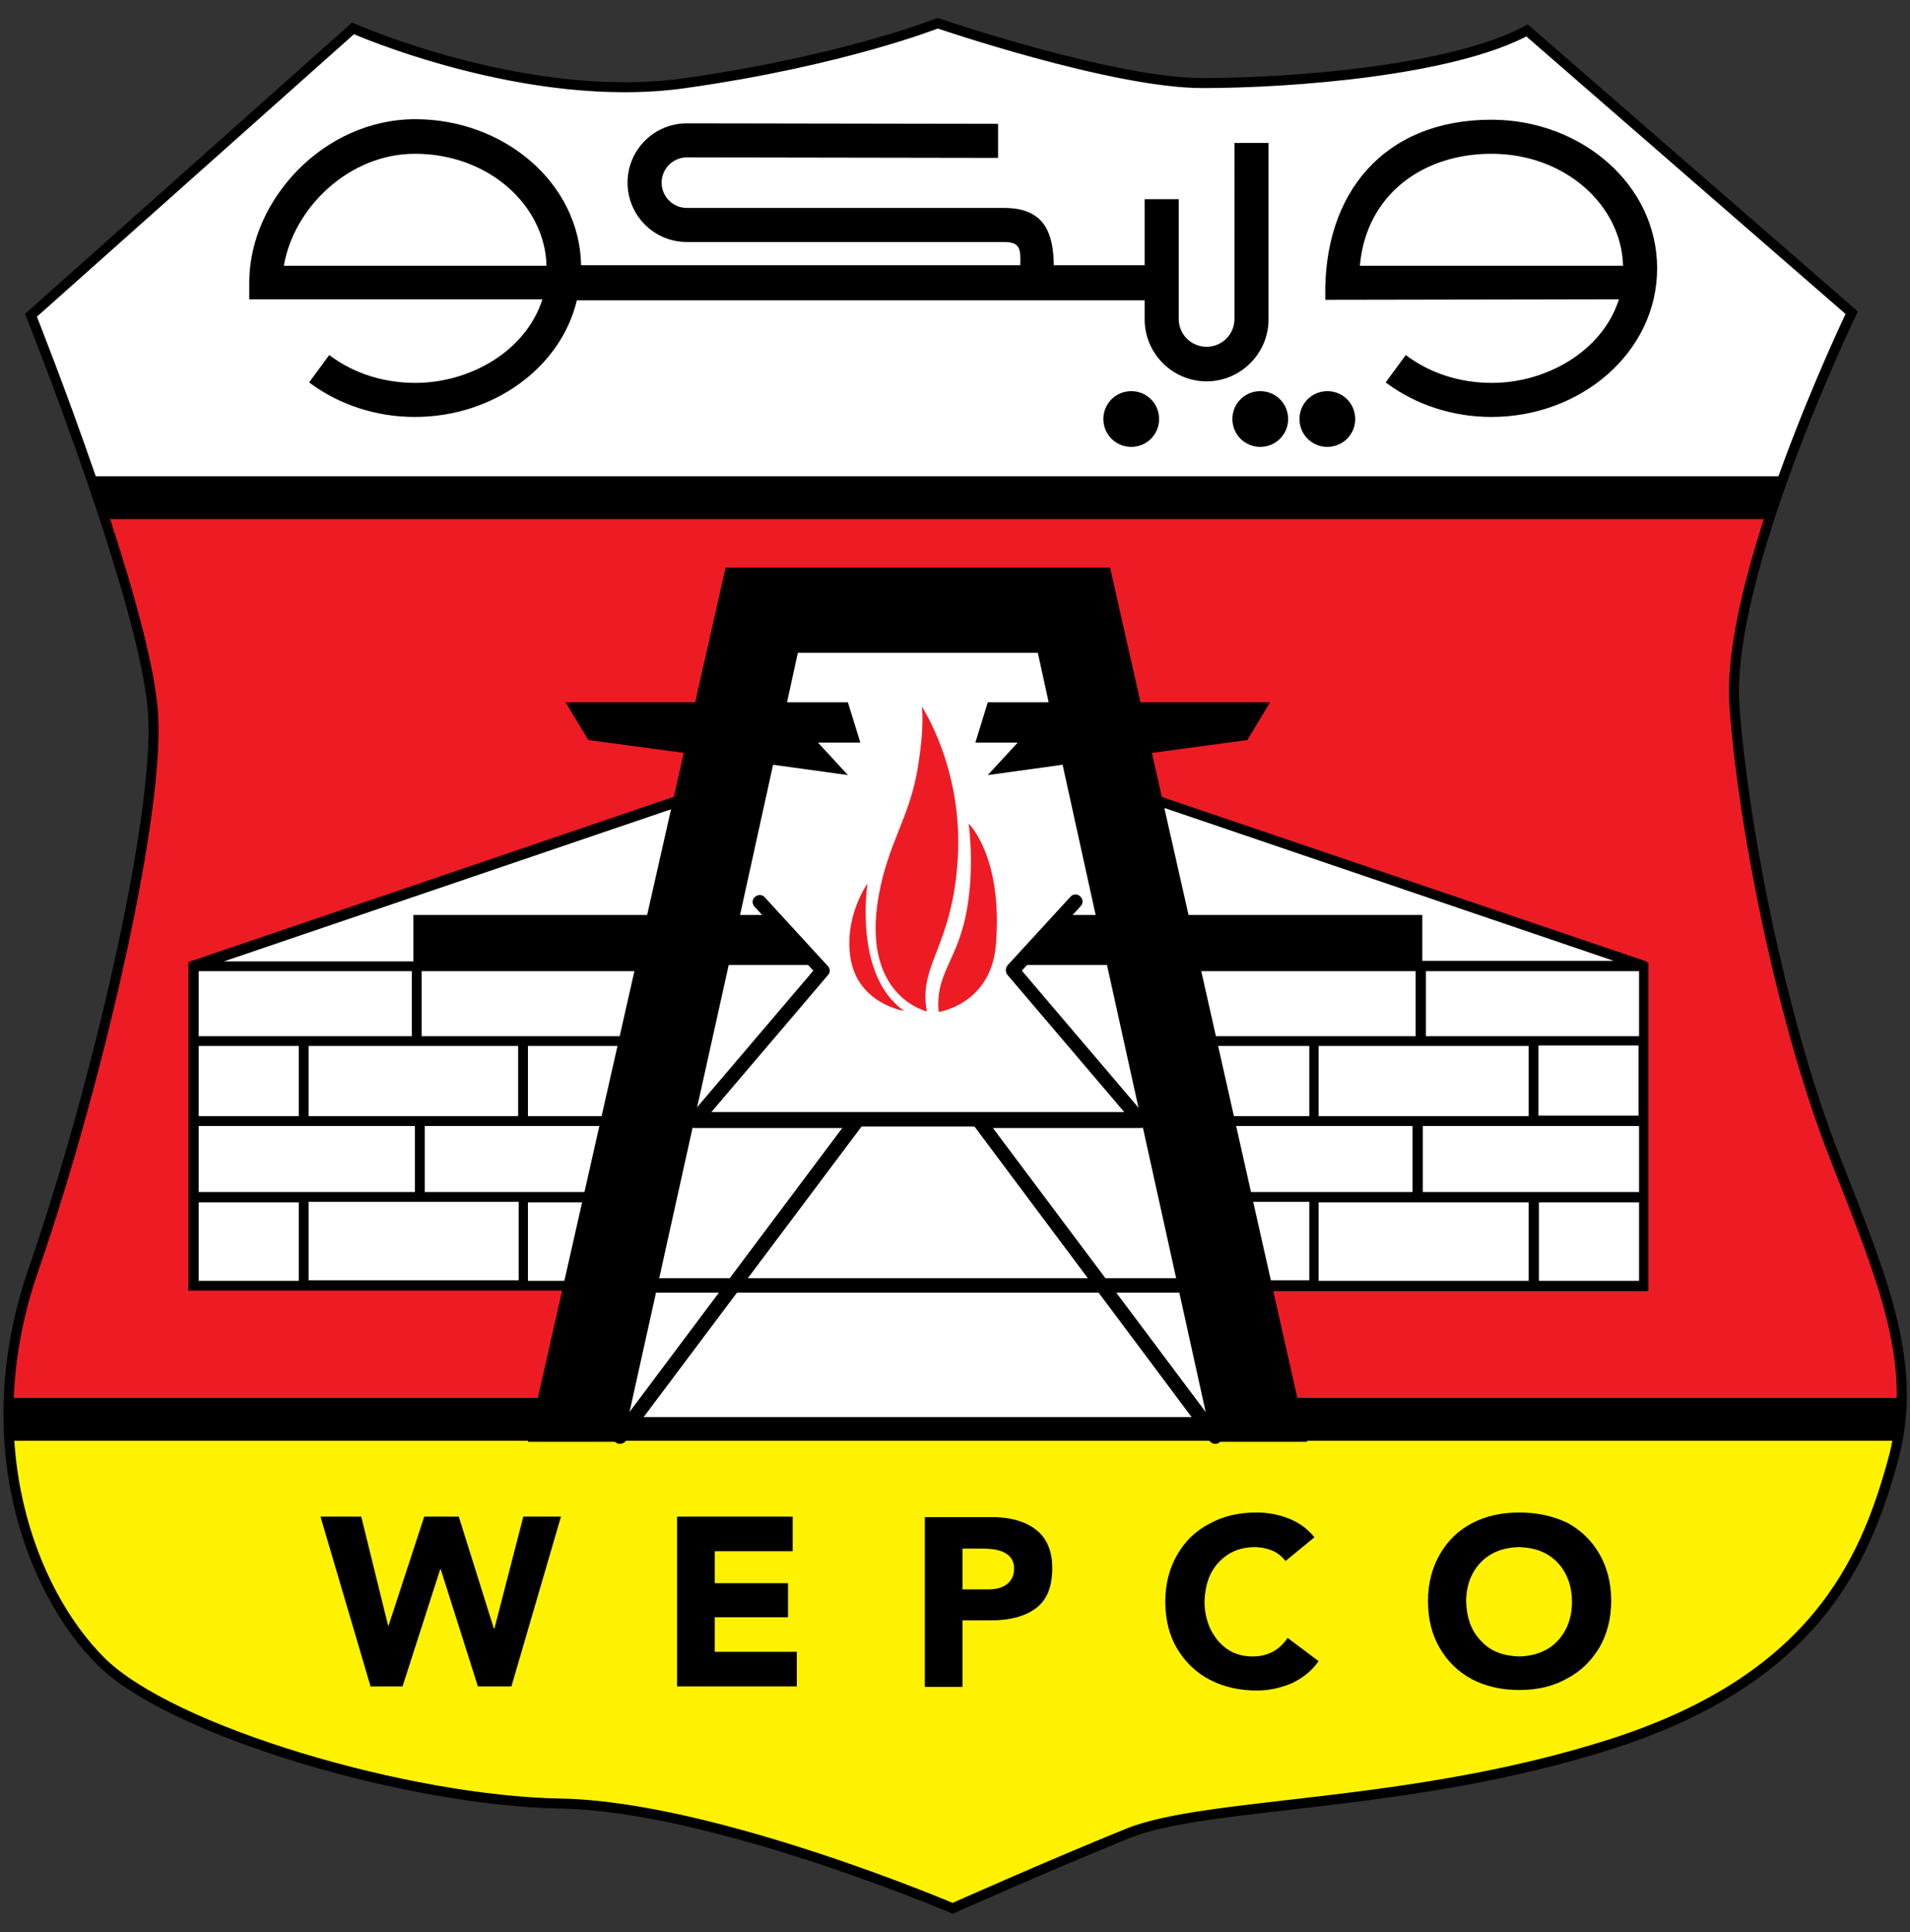 <?xml version="1.0" encoding="utf-8"?>
<!-- Generator: Adobe Illustrator 27.6.1, SVG Export Plug-In . SVG Version: 6.00 Build 0)  -->
<svg version="1.1" xmlns="http://www.w3.org/2000/svg" xmlns:xlink="http://www.w3.org/1999/xlink" x="0px" y="0px"
	 viewBox="0 0 370.1 374.4" style="enable-background:new 0 0 370.1 374.4;" xml:space="preserve">
<rect x="0" y="0" width="370.1" height="374.4" fill="#333333" stroke="none"/>
<style type="text/css">
	.st0{clip-path:url(#SVGID_00000155856310054859154470000007765756195287291322_);}
	.st1{fill:#FFFFFF;}
	.st2{fill:none;stroke:#000000;stroke-width:8.232;stroke-miterlimit:3.864;}
	.st3{fill:#FFF200;}
	.st4{fill-rule:evenodd;clip-rule:evenodd;fill:#FFFFFF;}
	.st5{fill-rule:evenodd;clip-rule:evenodd;}
	.st6{fill-rule:evenodd;clip-rule:evenodd;fill:#ED1C24;}
</style>
<g id="Background">
</g>
<g id="Guides">
</g>
<g id="Foreground">
	<g>
		<g>
			<g>
				<defs>
					<path id="SVGID_1_" d="M181.7,4.5c0,0,33.9,11.6,51.3,11.6c17.4,0,48.4-2.4,62.9-10.2l62.9,54.7c0,0-24.7,51.3-22.7,76.5
						c1.9,25.2,9.7,62.4,19.4,87.1c9.7,24.7,16.5,40.7,11.1,59.5c-5.3,18.9-15,41.6-54.2,54.2c-39.2,12.6-78.4,11.1-93.9,17.4
						c-15.5,6.3-33.9,14.5-33.9,14.5s-46.5-19.8-76-20.3c-29.5-0.5-75.5-14-89.1-27.6C6,308.4-5.1,279.4,6.5,246s24.2-86.1,23.2-107
						C28.8,118.2,6,61.1,6,61.1L68.4,5.5c0,0,33.9,15,64.4,10.6C163.3,11.8,181.7,4.5,181.7,4.5z"/>
				</defs>
				<use xlink:href="#SVGID_1_"  style="overflow:visible;fill-rule:evenodd;clip-rule:evenodd;fill:#ED1C24;"/>
				<clipPath id="SVGID_00000080913741126099909160000003877605871936088969_">
					<use xlink:href="#SVGID_1_"  style="overflow:visible;"/>
				</clipPath>
				<g style="clip-path:url(#SVGID_00000080913741126099909160000003877605871936088969_);">
					<g>
						<polygon class="st1" points="-31.3,-10 388.4,-10 388.4,96.5 -31.3,96.5 -31.3,-10 						"/>
						<path class="st1" d="M178.6,43.2"/>
					</g>
					<g>
						<path d="M392.5,100.6H-35.4V-14.1h427.8V100.6z M-27.1,92.3h411.4V-5.9H-27.1V92.3z"/>
						<path class="st2" d="M178.6,43.2"/>
					</g>
					<g>
						<polygon class="st3" points="-31.3,275 388.4,275 388.4,381.5 -31.3,381.5 -31.3,275 						"/>
						<path class="st3" d="M178.6,328.3"/>
					</g>
					<g>
						<path d="M392.5,385.6H-35.4V270.9h427.8V385.6z M-27.1,377.4h411.4v-98.2H-27.1V377.4z"/>
						<path class="st2" d="M178.6,328.3"/>
					</g>
				</g>
				
					<use xlink:href="#SVGID_1_"  style="overflow:visible;fill-rule:evenodd;clip-rule:evenodd;fill:none;stroke:#000000;stroke-width:1.936;stroke-miterlimit:3.864;"/>
			</g>
		</g>
		<g>
			<polygon class="st4" points="151,122.1 203.5,122.1 242.7,274.6 116.4,274.6 			"/>
		</g>
		<g>
			<g>
				<polygon class="st5" points="71.8,326.8 78,326.8 85.3,304.1 85.4,304.1 92.6,326.8 99.1,326.8 108.7,293.9 101.4,293.9 
					95.8,315.6 95.7,315.6 88.9,293.9 82.2,293.9 75.3,315 75.2,315 70,293.9 62.1,293.9 				"/>
			</g>
			<g>
				<polygon class="st5" points="131.2,326.8 154.4,326.8 154.4,320.1 138.5,320.1 138.5,313.4 152.7,313.4 152.7,306.8 
					138.5,306.8 138.5,300.6 153.6,300.6 153.6,293.9 131.2,293.9 				"/>
			</g>
			<g>
				<path class="st5" d="M186.5,326.8V314h5.5c3.8,0,6.7-0.8,8.8-2.4c2.1-1.6,3.1-4.2,3.1-7.7c0-3.4-1.1-5.9-3.2-7.5
					c-2.1-1.6-5.1-2.5-9.1-2.4h-12.4v32.9H186.5z M186.5,300.1h3.9c2,0,3.6,0.3,4.6,1c1,0.6,1.5,1.6,1.5,2.9c0,1.3-0.5,2.3-1.4,3
					s-2.1,1-3.6,1h-5V300.1z"/>
			</g>
			<g>
				<path class="st5" d="M243.5,293.1c-3.5,0-6.5,0.7-9.2,2.2c-2.7,1.4-4.7,3.4-6.2,6s-2.3,5.6-2.3,9.1c0,3.5,0.8,6.6,2.3,9.1
					s3.6,4.6,6.3,6c2.7,1.4,5.7,2.1,9.2,2.1c2.3,0,4.5-0.5,6.7-1.4c2.1-1,3.9-2.4,5.2-4.3l-6-4.5c-0.8,1.2-1.8,2.1-2.9,2.7
					c-1.2,0.6-2.4,0.9-3.9,0.9c-1.9,0-3.6-0.5-5-1.5c-1.4-1-2.4-2.3-3.2-3.9c-0.7-1.6-1.1-3.3-1.1-5.2c0.1-3.3,1-5.8,2.8-7.7
					c1.8-1.9,4-2.8,6.7-2.9c1.2,0,2.4,0.2,3.4,0.6c1.1,0.4,2,1.1,2.8,2.1l5.6-4.6c-1.3-1.6-2.9-2.8-4.9-3.6
					C247.8,293.5,245.7,293.1,243.5,293.1z"/>
			</g>
			<g>
				<path class="st5" d="M294.4,293.1c-3.5,0-6.6,0.7-9.2,2.1c-2.7,1.4-4.7,3.4-6.2,6c-1.5,2.6-2.3,5.6-2.3,9.1
					c0,3.5,0.8,6.6,2.3,9.1c1.5,2.6,3.6,4.6,6.2,6c2.7,1.4,5.7,2.1,9.2,2.1c3.5,0,6.5-0.7,9.2-2.2c2.7-1.4,4.7-3.4,6.3-6
					c1.5-2.6,2.3-5.6,2.3-9.1c0-3.5-0.8-6.5-2.3-9.1c-1.5-2.6-3.6-4.6-6.2-6C301,293.8,297.9,293.1,294.4,293.1z M284.1,310.4
					c0-3.2,1-5.7,2.8-7.6c1.8-1.9,4.3-2.9,7.4-3c3.1,0.1,5.6,1,7.5,3c1.8,1.9,2.8,4.5,2.8,7.6c0,3.1-1,5.7-2.8,7.6
					c-1.8,1.9-4.3,2.9-7.4,3c-3.1-0.1-5.6-1-7.4-3C285.1,316.1,284.2,313.5,284.1,310.4z"/>
			</g>
		</g>
		<g>
			<polygon class="st4" points="225.3,155.5 318.5,187.2 318.5,249.1 241.3,249.1 220.7,161.5 			"/>
			<path d="M318.9,186.3L318.9,186.3l-0.2-0.1L225,154.4l-5.3,7l20.8,88.8h78.9v-63.6L318.9,186.3z M296.2,248.2h-40.7v-15.2h40.7
				V248.2z M235,218.2h38.7V231H238L235,218.2z M274.3,200.8h-43.4l-3-12.6h46.4V200.8z M296.2,202.7v13.6h-40.7v-13.6H296.2z
				 M253.7,202.7v13.6h-19.1l-3.2-13.6H253.7z M275.7,231v-12.8h41.9V231H275.7z M317.5,216.2h-19.4v-13.6h19.4V216.2z M276.3,200.8
				v-12.6h41.3v12.6H276.3z M225.7,156.6l87,29.6h-85.1l-5.7-24.5L225.7,156.6z M238.5,232.9h15.2v15.2h-11.6L238.5,232.9z
				 M298.2,248.2v-15.2h19.4v15.2H298.2z"/>
		</g>
		<g>
			<polygon class="st4" points="130.7,155.5 37.6,187.2 37.6,249.1 114.7,249.1 135.3,161.5 			"/>
			<path d="M36.5,186.5v63.6h78.9l20.8-88.8l-5.3-7l-93.7,31.9h-0.2v0.1L36.5,186.5z M59.8,232.9h40.7v15.2H59.8V232.9z M118,231
				H82.3v-12.8H121L118,231z M81.7,188.2H128l-3,12.6H81.7V188.2z M100.4,202.7v13.6H59.8v-13.6H100.4z M124.6,202.7l-3.2,13.6
				h-19.1v-13.6H124.6z M38.5,231v-12.8h41.9V231H38.5z M38.5,202.7h19.4v13.6H38.5V202.7z M38.5,200.8v-12.6h41.3v12.6H38.5z
				 M134.2,161.8l-5.7,24.5H43.4l87-29.6L134.2,161.8z M113.9,248.2h-11.6v-15.2h15.2L113.9,248.2z M38.5,248.2v-15.2h19.4v15.2
				H38.5z"/>
		</g>
		<g>
			<path d="M235.5,279.8c-0.4,0-0.8-0.2-1.1-0.5L188.6,218c-0.3-0.4-0.4-1-0.1-1.4c0.2-0.5,0.7-0.8,1.2-0.8h28.4l-22.9-26.9
				c-0.4-0.5-0.4-1.3,0-1.8l12.2-13.3c0.5-0.6,1.4-0.6,1.9-0.1c0.6,0.5,0.6,1.4,0.1,1.9L198,188.1l24,28.2c0.3,0.4,0.4,1,0.2,1.5
				c-0.2,0.5-0.7,0.8-1.2,0.8h-28.6l44.2,59c0.5,0.6,0.3,1.5-0.3,1.9C236.1,279.7,235.8,279.8,235.5,279.8z"/>
		</g>
		<g>
			<path d="M120.1,279.8c-0.3,0-0.6-0.1-0.8-0.3c-0.6-0.5-0.7-1.3-0.3-1.9l44.2-59h-28.6c-0.5,0-1-0.3-1.2-0.8
				c-0.2-0.5-0.1-1.1,0.2-1.5l24-28.2l-11.4-12.4c-0.5-0.6-0.5-1.4,0.1-1.9c0.6-0.5,1.4-0.5,1.9,0.1l12.2,13.3
				c0.5,0.5,0.5,1.3,0,1.8l-22.9,26.9H166c0.5,0,1,0.3,1.2,0.8c0.2,0.5,0.2,1-0.1,1.4l-45.9,61.2C121,279.6,120.5,279.8,120.1,279.8
				z"/>
		</g>
		<g>
			<polygon points="191.4,136.1 203.2,136.1 201.1,126.5 180.7,126.5 174.9,126.5 154.6,126.5 152.5,136.1 164.3,136.1 166.7,143.9 
				158.5,143.9 164.3,150.2 149.8,148.2 143.4,177.3 149.8,177.3 158.5,187 141.2,187 120.7,279.4 102.3,279.4 123.2,187 80.1,187 
				80.1,177.3 125.4,177.3 132.5,145.9 114,143.4 109.6,136.1 134.7,136.1 140.6,110 151.8,110 176.4,110 215.1,110 221,136.1 
				246.1,136.1 241.7,143.4 223.2,145.9 230.3,177.3 275.6,177.3 275.6,187 232.5,187 253.3,279.4 234.9,279.4 214.5,187 197.2,187 
				205.9,177.3 212.3,177.3 205.9,148.2 191.4,150.2 197.2,143.9 189,143.9 			"/>
		</g>
		<g>
			<path d="M234.2,250.5H121.9c-0.8,0-1.4-0.6-1.4-1.4s0.6-1.4,1.4-1.4h112.3c0.8,0,1.4,0.6,1.4,1.4S235,250.5,234.2,250.5z"/>
		</g>
		<g>
			<path d="M221.9,218.3H128c-0.8,0-1.4-0.6-1.4-1.4s0.6-1.4,1.4-1.4h93.9c0.8,0,1.4,0.6,1.4,1.4S222.6,218.3,221.9,218.3z"/>
		</g>
		<g>
			<path class="st6" d="M178.6,136.9c0,0,8,11.9,7,29.3c-1,17.4-7.7,20.6-6,29.8c0,0-12.9-2.9-9.3-22.6c1.8-9.9,5.7-14.6,7.4-23.8
				C179.3,140.3,178.6,136.9,178.6,136.9z"/>
		</g>
		<g>
			<path class="st6" d="M187.7,159.6c0,0,1.3,9.1-0.6,18s-5.9,11.3-5.2,18.5c0,0,10.3-1.5,11.1-13.3
				C194.3,165.9,187.7,159.6,187.7,159.6z"/>
		</g>
		<g>
			<path class="st6" d="M168.1,171.2c0,0-2.8,17.8,7.1,24.7c0,0-8.6-1.3-10.3-9.7C163.3,177.9,168.1,171.2,168.1,171.2z"/>
		</g>
		<g>
			<path d="M105.9,51.5c-0.3-11.7-11.2-21.7-25.5-21.7c-12.8,0-23.5,10.5-25.4,21.7L105.9,51.5z M111.8,58.1
				c-3.1,13.2-16.3,22.7-31.4,22.7c-7.6,0-14.6-2.4-20.1-6.4l-0.4-0.3l3.9-5.3l0.4,0.3c4.4,3.2,10,5.1,16.3,5.1
				c10.5,0,21.4-6.1,24.6-16.2l-51.5,0h-5.3v-3.3c0-15.9,14.4-31.6,32.2-31.6c17.1,0,31.8,12.3,32.1,28.3l85.1,0
				c0.1-3.1,0-4.5-3.1-4.5h-61.5c-6.4,0-11.5-5.2-11.5-11.5c0-6.4,5.2-11.5,11.5-11.5l60.3,0.1l0,6.6l-60.3-0.1
				c-2.7,0-4.9,2.2-4.9,4.9c0,2.7,2.2,4.9,4.9,4.9h61.5c7.9,0,9.5,5,9.6,11.1h17.6V38.6h6.6v23.2c0,3,2.4,5.4,5.4,5.4
				c3,0,5.4-2.4,5.4-5.4V27.7h6.6v34.2c0,6.6-5.4,12-12,12c-6.6,0-12-5.4-12-12v-3.7H111.8z M256.8,58.1l0-0.5
				c-0.4-20.1,11.3-34.4,32.2-34.4c17.3,0,32.1,12.5,32.1,28.8c0,16.3-14.8,28.8-32.1,28.8c-7.6,0-14.6-2.4-20.1-6.4l-0.4-0.3
				l3.9-5.3l0.4,0.3c4.4,3.2,10,5.1,16.3,5.1c10.5,0,21.4-6.1,24.6-16.2L256.8,58.1z M314.5,51.5c-0.3-11.7-11.2-21.7-25.5-21.7
				c-13.4,0-24.3,8-25.5,21.7L314.5,51.5z M219.2,75.8c3,0,5.4,2.4,5.4,5.4c0,3-2.4,5.4-5.4,5.4c-3,0-5.4-2.4-5.4-5.4
				C213.8,78.2,216.2,75.8,219.2,75.8z M244.2,75.8c3,0,5.4,2.4,5.4,5.4c0,3-2.4,5.4-5.4,5.4c-3,0-5.4-2.4-5.4-5.4
				C238.8,78.2,241.2,75.8,244.2,75.8z M257.2,75.8c3,0,5.4,2.4,5.4,5.4c0,3-2.4,5.4-5.4,5.4c-3,0-5.4-2.4-5.4-5.4
				C251.8,78.2,254.2,75.8,257.2,75.8z"/>
		</g>
	</g>
</g>
</svg>
